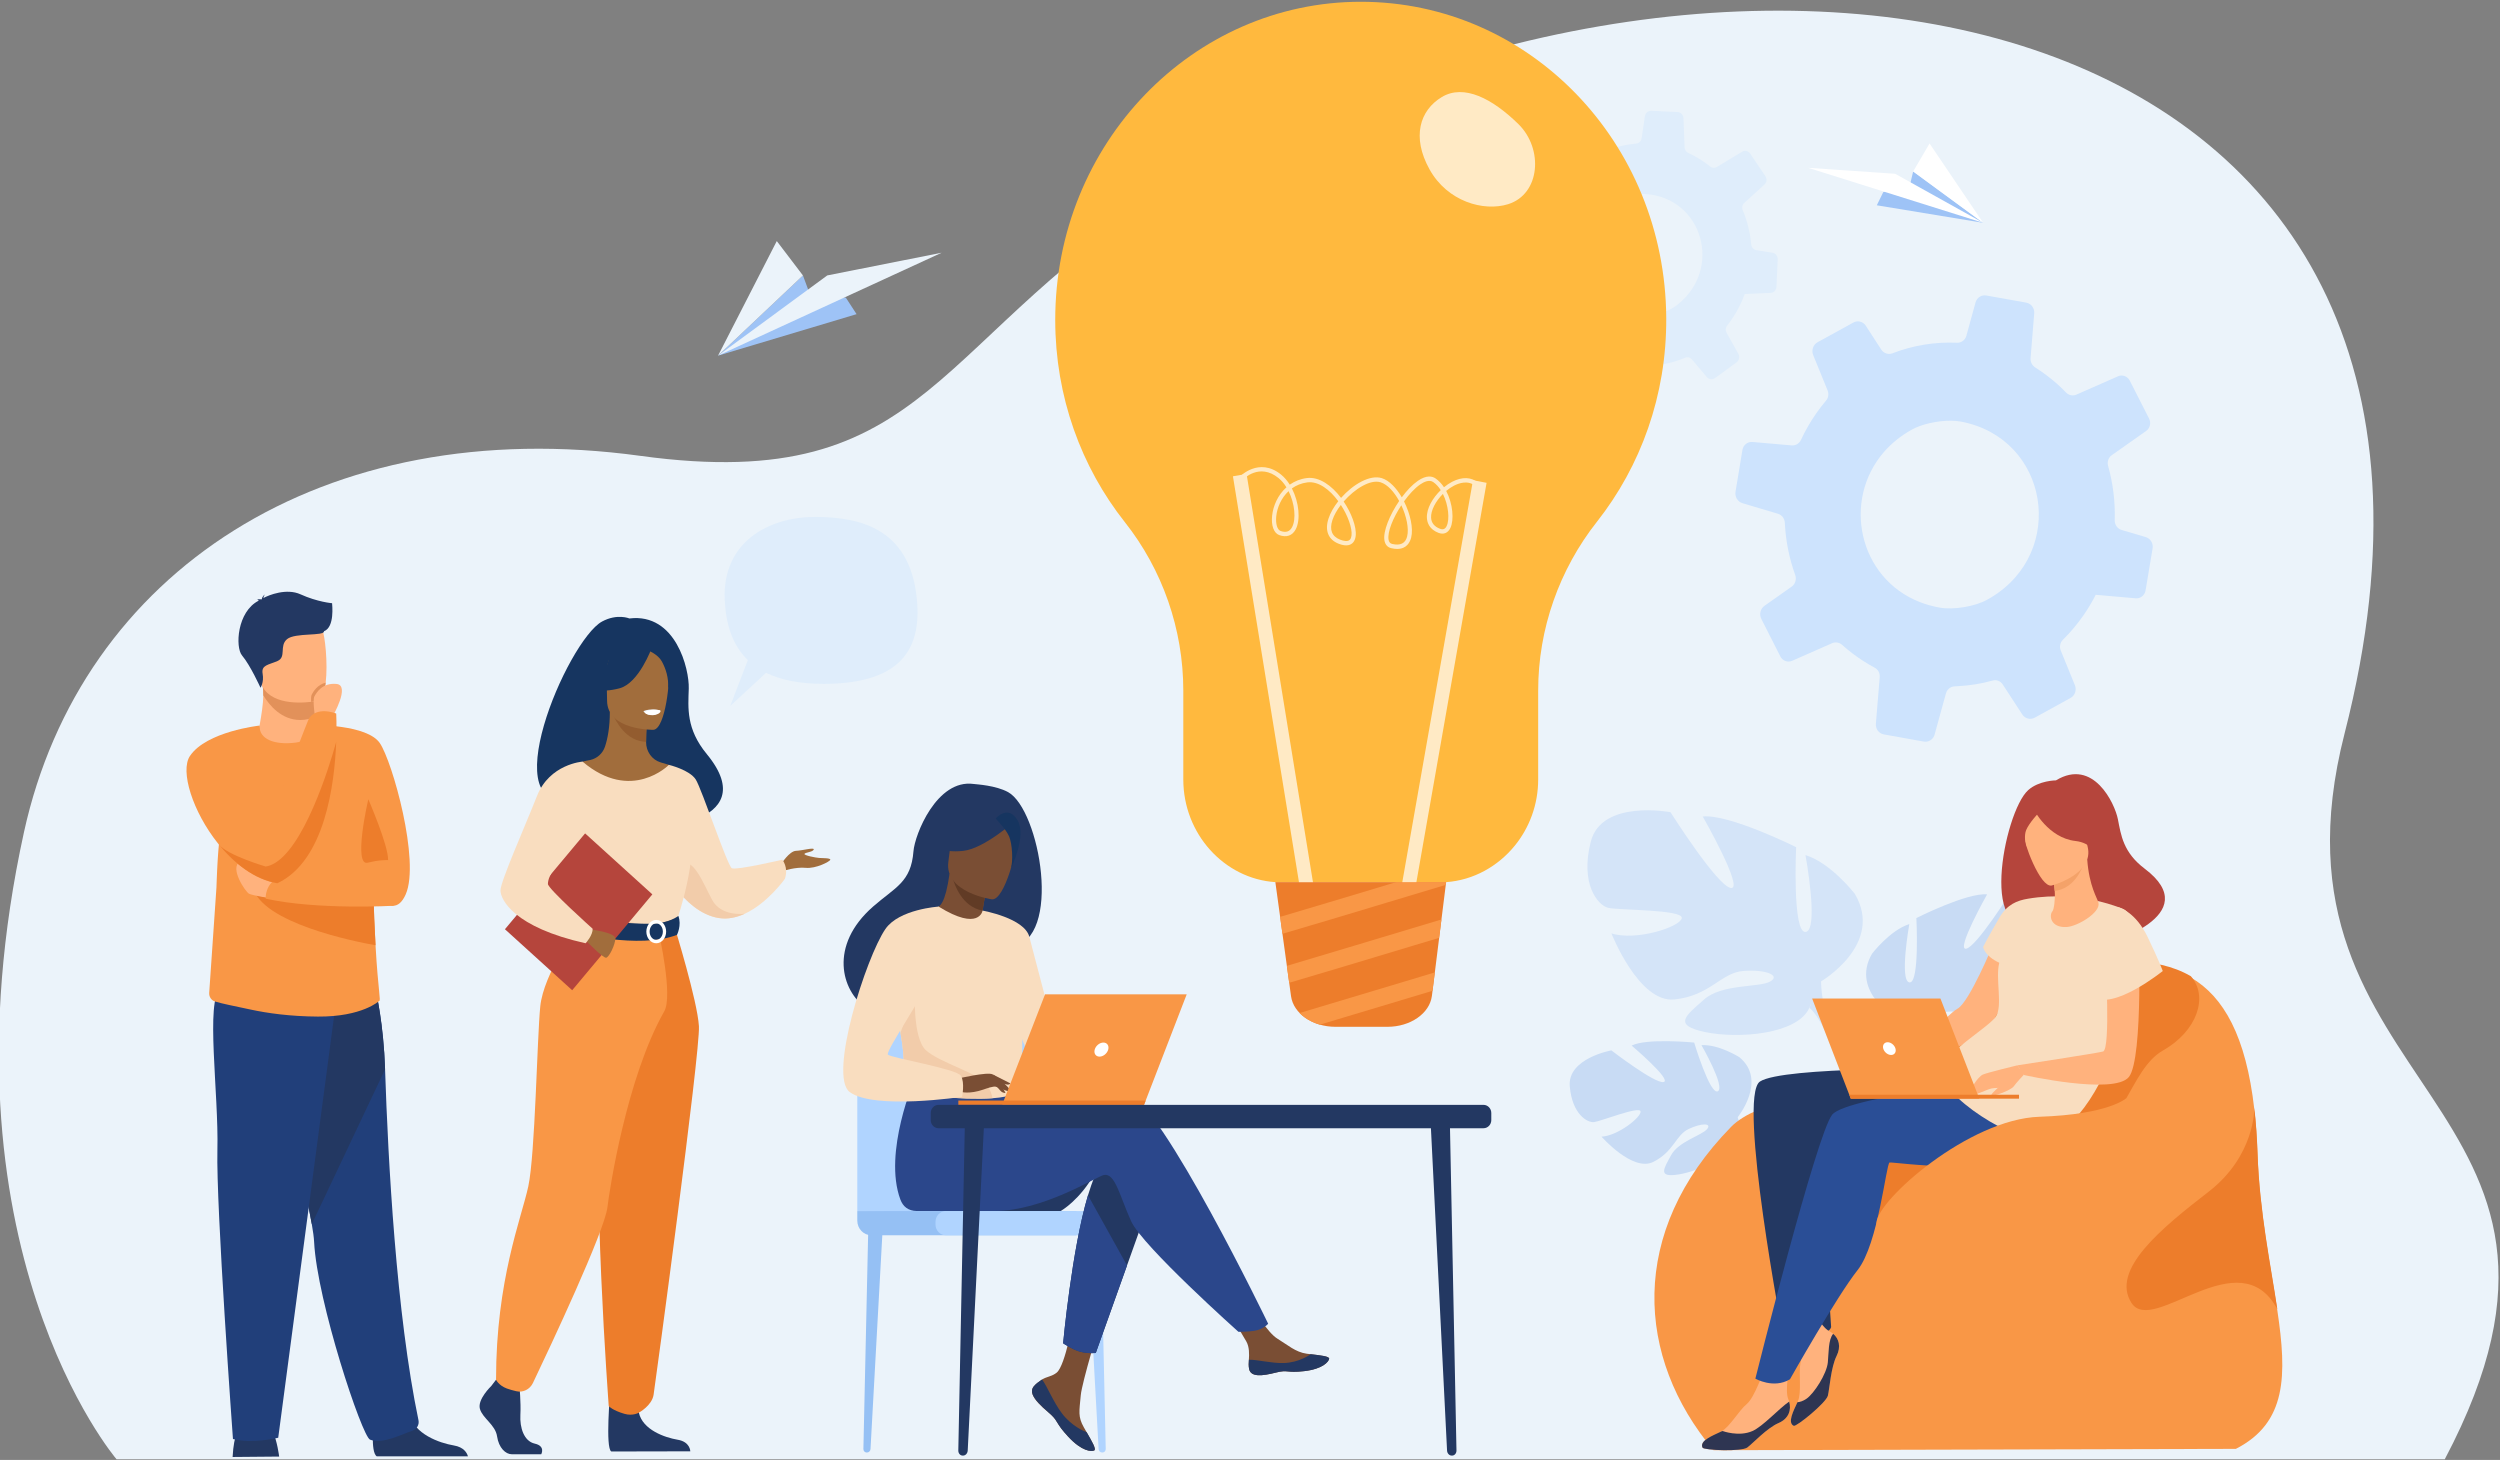 <svg width="649" height="379" viewBox="0 0 649 379" fill="none" xmlns="http://www.w3.org/2000/svg">
<rect x="0" y="0" width="649" height="379" fill="#808080" stroke="none"/>
<g clip-path="url(#clip0_4010_156465)">
<path d="M30.256 378.825C30.256 378.825 -17.271 323.295 6.221 216.04C20.997 148.575 83.721 107.02 166.269 118.344C242.692 128.828 241.407 86.753 308.269 46.6C451.291 -39.287 658.174 -2.812 608.661 190.381C584.695 283.874 684.025 285.371 634.661 378.825H30.256Z" fill="#EBF3FA"/>
<path d="M414.767 57.063C415.832 55.491 417.21 54.043 418.922 52.777C419.285 52.504 419.719 52.247 420.188 51.996C422.213 50.949 424.953 50.252 426.919 50.353C441.977 51.163 447.339 69.776 435.471 79.09C435.271 79.242 435.077 79.392 434.874 79.538C432.981 80.918 429.515 81.953 427.212 81.855C426.003 81.8 424.856 81.634 423.775 81.371C412.982 78.696 408.708 66.021 414.767 57.063ZM435.499 29.085L428.822 28.769L428.665 28.763C427.853 28.73 427.147 29.332 427.022 30.162L426.166 35.905C426.153 36 426.131 36.091 426.103 36.179C425.9 36.787 425.372 37.236 424.744 37.282C421.044 37.597 417.454 38.671 414.167 40.454C414.029 40.526 413.885 40.578 413.742 40.607C413.198 40.718 412.617 40.516 412.235 40.074L409.176 36.423C408.767 35.944 408.133 35.759 407.567 35.912C407.395 35.964 407.217 36.042 407.055 36.159L401.465 40.233C400.777 40.731 400.568 41.711 400.996 42.472L404.105 48.053C404.411 48.602 404.386 49.283 404.036 49.806C403.542 50.568 403.08 51.346 402.649 52.162C401.843 53.692 401.183 55.264 400.665 56.855V56.864C400.446 57.528 399.874 57.981 399.199 58.01L392.912 58.273L392.597 58.29C391.79 58.316 391.125 58.996 391.087 59.848L390.775 66.955C390.74 67.821 391.331 68.582 392.156 68.716L398.293 69.711C398.974 69.819 399.515 70.372 399.621 71.075C400.127 74.033 401.058 76.896 402.408 79.558C402.743 80.241 402.596 81.068 402.04 81.576L397.89 85.367C397.256 85.946 397.156 86.909 397.63 87.615L401.555 93.463C402.024 94.152 402.918 94.357 403.608 93.934L409.911 90.137C410.442 89.811 411.107 89.834 411.626 90.189C412.264 90.628 412.917 91.041 413.598 91.429C414.879 92.164 416.188 92.782 417.51 93.287C418.116 93.508 418.532 94.087 418.551 94.754L418.844 102.623C418.882 103.491 419.541 104.178 420.369 104.217L427.215 104.549C427.94 104.578 428.597 104.09 428.806 103.384C428.828 103.309 428.85 103.231 428.859 103.15L429.921 96.059C430.018 95.399 430.471 94.862 431.09 94.699C431.143 94.683 431.199 94.666 431.256 94.66C431.424 94.634 431.578 94.611 431.749 94.566C433.699 94.217 435.621 93.645 437.465 92.867C438.077 92.597 438.793 92.782 439.233 93.316L443.08 97.878C443.62 98.526 444.555 98.64 445.233 98.142L446.476 97.24L450.81 94.071C451.495 93.58 451.695 92.623 451.282 91.868L448.217 86.372C447.882 85.786 447.954 85.057 448.367 84.53C449.451 83.16 450.438 81.647 451.298 80.023C451.935 78.819 452.485 77.573 452.938 76.32L454.257 76.265L459.669 76.037C460.338 76.018 460.909 75.546 461.1 74.901C461.141 74.765 461.162 74.628 461.169 74.478L461.497 67.326C461.528 66.48 460.941 65.748 460.144 65.611L455.95 64.941C455.244 64.827 454.682 64.212 454.613 63.47C454.338 60.385 453.597 57.379 452.423 54.561C452.141 53.894 452.301 53.129 452.823 52.676L458.069 47.887C458.653 47.346 458.76 46.439 458.313 45.768L454.335 39.862C453.866 39.163 452.963 38.954 452.269 39.384L445.711 43.337C445.148 43.682 444.445 43.63 443.93 43.211C442.823 42.312 441.624 41.505 440.349 40.773C439.664 40.383 438.968 40.022 438.264 39.693C437.715 39.436 437.352 38.88 437.321 38.251L437.033 30.709C436.999 29.833 436.34 29.134 435.499 29.085Z" fill="#DFEDFB"/>
<path d="M489.12 117.285C491.037 115.09 493.416 113.148 496.275 111.553C496.878 111.206 497.593 110.897 498.353 110.607C501.651 109.404 505.977 108.886 508.974 109.436C531.888 113.681 536.679 143.264 516.781 155.165C516.449 155.356 516.122 155.547 515.783 155.731C512.63 157.466 507.135 158.36 503.62 157.75C501.778 157.428 500.054 156.941 498.446 156.324C482.404 150.073 478.19 129.8 489.12 117.285ZM526.028 78.564L515.861 76.747L515.619 76.705C514.379 76.492 513.188 77.273 512.846 78.523L510.478 87.149C510.437 87.291 510.389 87.427 510.329 87.555C509.905 88.445 509.015 89.03 508.043 88.973C502.321 88.721 496.621 89.649 491.257 91.724C491.033 91.806 490.806 91.854 490.579 91.872C489.723 91.933 488.87 91.51 488.372 90.755L484.351 84.547C483.815 83.734 482.877 83.325 481.979 83.447C481.708 83.493 481.421 83.577 481.157 83.721L471.838 88.846C470.695 89.474 470.193 90.932 470.707 92.185L474.444 101.354C474.813 102.259 474.649 103.297 474.016 104.03C473.123 105.098 472.267 106.196 471.455 107.359C469.936 109.543 468.64 111.816 467.557 114.154L467.55 114.164C467.095 115.142 466.135 115.72 465.096 115.628L455.417 114.776L454.929 114.739C453.689 114.617 452.543 115.527 452.331 116.828L450.54 127.652C450.331 128.97 451.098 130.255 452.334 130.624L461.552 133.373C462.58 133.676 463.302 134.631 463.339 135.726C463.566 140.36 464.471 144.936 466.042 149.283C466.433 150.393 466.053 151.631 465.107 152.298L458.053 157.276C456.98 158.037 456.642 159.495 457.241 160.67L462.178 170.414C462.766 171.564 464.099 172.053 465.238 171.546L475.591 166.985C476.47 166.594 477.482 166.762 478.208 167.406C479.102 168.205 480.032 168.971 481 169.702C482.828 171.083 484.719 172.29 486.655 173.326C487.538 173.789 488.074 174.757 487.973 175.784L486.979 187.897C486.879 189.234 487.757 190.417 489.016 190.646L499.447 192.52C500.553 192.708 501.647 192.09 502.101 191.05C502.146 190.943 502.195 190.825 502.221 190.702L505.154 180.052C505.426 179.061 506.219 178.327 507.198 178.201C507.284 178.187 507.369 178.173 507.459 178.177C507.719 178.17 507.965 178.166 508.229 178.131C511.286 177.987 514.331 177.491 517.298 176.67C518.285 176.378 519.349 176.803 519.923 177.709L524.978 185.467C525.689 186.569 527.1 186.927 528.228 186.302L530.298 185.166L537.528 181.179C538.664 180.562 539.144 179.135 538.649 177.897L534.967 168.864C534.568 167.902 534.807 166.797 535.536 166.074C537.454 164.19 539.244 162.071 540.856 159.754C542.055 158.035 543.124 156.236 544.051 154.407L546.083 154.589L554.411 155.318C555.443 155.42 556.407 154.814 556.813 153.863C556.906 153.666 556.961 153.456 556.999 153.232L558.819 142.338C559.024 141.047 558.257 139.809 557.066 139.442L550.759 137.575C549.698 137.259 548.95 136.209 548.983 135.056C549.129 130.279 548.548 125.521 547.267 120.971C546.962 119.893 547.345 118.754 548.228 118.162L557.144 111.873C558.138 111.162 558.469 109.795 557.907 108.678L552.9 98.836C552.312 97.668 550.968 97.172 549.825 97.69L539.051 102.438C538.128 102.856 537.059 102.632 536.341 101.886C534.814 100.291 533.124 98.814 531.307 97.44C530.328 96.701 529.33 96.011 528.314 95.369C527.521 94.863 527.063 93.938 527.134 92.97L528.083 81.356C528.191 80.009 527.309 78.808 526.028 78.564Z" fill="#CDE3FD"/>
<path d="M188.132 155.529C187.559 140.757 199.448 134.195 211.605 134.195C223.762 134.195 236.991 137.475 238.138 157.116C238.875 169.753 232.407 177.529 213.779 177.529C207.497 177.529 202.615 176.496 198.876 174.657L189.565 183.272L194.141 171.362C190.087 167.439 188.379 161.903 188.132 155.529Z" fill="#DFEDFB"/>
<path d="M72.471 378.125C72.471 378.125 71.966 374.031 70.797 371.595C69.629 369.162 62.19 370.711 62.19 370.711C62.19 370.711 60.703 372.037 60.384 378.234L72.471 378.125Z" fill="#233862"/>
<path d="M97.813 378.07C96.066 376.958 97.06 368.67 97.06 368.67C97.06 368.67 105.204 361.885 106.324 367.081C107.444 372.275 114.061 374.607 117.828 375.242C120.428 375.682 121.233 377.181 121.482 378.07H97.813Z" fill="#233862"/>
<path d="M80.945 317.791C81.276 319.693 81.487 321.255 81.542 322.372C82.299 337.75 93.973 372.914 96.061 373.733C99.292 375.004 104.38 372.306 107.041 371.422C108.145 371.054 108.889 369.895 108.643 368.72C102.862 341.045 100.738 301.191 99.965 277.598C99.574 265.712 97.615 257.502 97.615 257.502C97.615 257.502 69.143 249.592 68.974 259.6C68.825 268.453 78.406 303.183 80.945 317.791Z" fill="#213F7A"/>
<path d="M80.945 317.79L99.965 277.597C99.574 265.711 97.615 257.501 97.615 257.501C97.615 257.501 69.143 249.591 68.974 259.599C68.825 268.452 78.406 303.182 80.945 317.79Z" fill="#233862"/>
<path d="M87.278 259.635L72.227 373.237C72.227 373.237 65.617 374.895 60.476 373.567C60.476 373.567 56.069 313.148 56.437 298.542C56.804 283.936 53.274 259.458 57.242 256.757C61.211 254.058 87.278 259.635 87.278 259.635Z" fill="#213F7A"/>
<path d="M56.185 230.467L54.309 257.74C54.237 258.768 54.867 259.701 55.817 259.987C57.916 260.622 60.337 261.064 65.006 262.07C69.39 263.018 75.29 263.86 82.539 263.905C94.068 263.982 98.433 259.843 98.433 259.843C98.93 259.853 98.171 257.34 97.487 245.393C97.255 241.346 97.032 236.217 96.871 229.732C96.725 223.897 96.627 216.968 96.618 208.745C96.606 198.853 81.904 188.212 81.633 188.212L81.63 188.217C81.63 189.642 79.474 192.269 76.155 192.495C72.214 192.763 67.381 190.722 67.381 188.359C67.381 188.336 60.258 200.226 57.728 212.894C57.406 214.5 57.157 216.193 56.96 217.978C56.956 218.006 56.954 218.033 56.95 218.06C56.913 218.385 56.88 218.713 56.848 219.043C56.842 219.1 56.837 219.16 56.831 219.217C56.802 219.518 56.772 219.82 56.747 220.126C56.739 220.21 56.733 220.3 56.725 220.387C56.7 220.667 56.678 220.945 56.656 221.226C56.654 221.253 56.651 221.278 56.65 221.303C56.633 221.514 56.619 221.722 56.604 221.933C56.593 222.082 56.582 222.234 56.572 222.385C56.555 222.631 56.539 222.877 56.523 223.128C56.515 223.252 56.507 223.378 56.5 223.502C56.486 223.741 56.472 223.977 56.458 224.22C56.452 224.324 56.446 224.431 56.44 224.538C56.422 224.883 56.403 225.23 56.386 225.583C56.385 225.61 56.383 225.638 56.382 225.667C56.365 226.003 56.349 226.343 56.334 226.685C56.329 226.77 56.326 226.854 56.324 226.939C56.308 227.259 56.294 227.582 56.282 227.907C56.28 227.954 56.278 228.004 56.276 228.051C56.244 228.843 56.215 229.65 56.185 230.467C56.184 230.487 56.184 230.509 56.182 230.529L56.185 230.467Z" fill="#F99746"/>
<path d="M81.632 188.212C81.632 188.212 95.303 188.093 98.593 192.897C101.883 197.701 109.096 223.552 105.332 232.152C101.568 240.755 94.524 228.594 90.615 223.326C86.705 218.057 81.632 188.212 81.632 188.212Z" fill="#F99746"/>
<path d="M81.773 186.04L81.766 187.512C81.766 187.512 82.15 192.115 76.709 192.786C71.266 193.461 67.234 191.912 67.382 188.359C67.872 185.61 68.319 182.802 68.356 180.526C68.369 179.681 68.313 178.783 68.162 177.77L78.708 177.551L81.814 178.08L81.773 186.04Z" fill="#FFB27D"/>
<path d="M81.813 178.08L81.772 186.04C80.652 186.583 79.388 186.914 77.971 186.914C73.125 186.914 69.992 183.212 68.355 180.525C68.368 179.681 68.312 178.782 68.161 177.769L78.707 177.551L81.813 178.08Z" fill="#E2915A"/>
<path d="M67.354 176.002C68.577 182.859 77.074 182.636 80.746 182.204C81.779 182.084 82.429 181.948 82.429 181.948C83.594 181.623 84.244 179.711 84.546 177.208C85.146 172.255 84.388 164.981 83.585 163.121C82.376 160.323 80.097 157.296 71.541 159.479C62.983 161.666 65.784 167.218 67.354 176.002Z" fill="#FFB27D"/>
<path d="M95.612 207.478C95.612 207.478 100.9 219.636 100.746 223.281C100.746 223.281 98.128 223.189 95.612 223.969C91.479 225.252 95.612 207.478 95.612 207.478Z" fill="#ED7D2B"/>
<path d="M86.211 156.594C86.211 156.594 82.444 156.293 78.002 154.282C74.396 152.649 69.847 154.446 68.371 155.256C68.41 155.01 68.505 154.67 68.731 154.332C68.731 154.332 68.068 154.821 67.97 155.506C67.902 155.558 67.871 155.593 67.889 155.606C67.889 155.606 67.138 155.462 66.655 155.69C66.655 155.69 66.993 155.638 67.113 155.864C67.126 155.889 67.145 155.909 67.167 155.928C61.543 158.756 61.024 168.015 62.834 170.155C65.011 172.732 67.622 178.537 67.622 178.537C67.622 178.537 68.574 177.166 68.178 174.897C67.782 172.63 69.663 172.63 72.039 171.6C74.414 170.567 72.435 167.682 74.513 165.929C76.592 164.176 84.213 165.209 84.114 163.868C86.943 162.796 86.211 156.897 86.211 156.594Z" fill="#233862"/>
<path d="M65.631 230.256C67.863 239.589 92.001 244.413 97.488 245.394C97.257 241.347 97.033 236.217 96.872 229.732L65.631 230.256Z" fill="#ED7D2B"/>
<path d="M70.929 233.29C70.699 233.29 65.563 232.49 64.643 232.011C63.723 231.532 59.516 225.305 62.271 223.709C65.026 222.112 72.423 228.5 72.423 228.5L70.929 233.29Z" fill="#FFB27D"/>
<path d="M102.167 235.139C102.167 235.139 82.303 236.262 68.972 233.29C68.972 233.29 68.636 229.278 72.826 227.497C72.826 227.497 93.602 222.912 98.593 224.188C103.585 225.466 102.167 235.139 102.167 235.139Z" fill="#F99746"/>
<path d="M56.549 218.904C60.672 224.081 66.061 228.306 72.002 229.297H72.004C72.053 229.218 73.802 226.452 73.474 222.388C73.322 220.506 72.726 218.346 71.31 216.047C70.875 215.339 70.487 214.512 70.142 213.594C66.898 204.973 67.381 188.359 67.381 188.359C67.381 188.359 53.604 189.861 49.311 196.249C46.682 200.159 50.035 210.721 56.549 218.904Z" fill="#F99746"/>
<path d="M80.745 182.204C81.778 182.084 82.428 181.948 82.428 181.948C83.594 181.623 84.243 179.711 84.546 177.208C82.361 177.769 81.36 179.527 80.943 180.274C80.754 180.612 80.716 181.367 80.745 182.204Z" fill="#E2915A"/>
<path d="M86.296 186.082C86.296 186.082 91.054 177.906 87.354 177.551C83.654 177.196 82.167 179.803 81.633 180.761C81.098 181.72 81.772 186.04 81.772 186.04L86.296 186.082Z" fill="#FFB27D"/>
<path d="M68.162 222.112C68.307 223.15 68.605 224.103 68.973 224.952C70.135 227.639 72.002 229.297 72.002 229.297H72.004C84.361 223.487 86.862 203.541 87.28 192.582C87.449 188.177 87.28 185.223 87.28 185.223C81.706 183.301 80.139 186.641 80.139 186.641C80.139 186.641 73.557 202.94 70.142 213.594C68.836 217.67 67.995 220.92 68.162 222.112Z" fill="#F99746"/>
<path d="M56.549 218.904C60.672 224.081 66.061 228.306 72.001 229.297H72.003C84.36 223.487 86.861 203.541 87.279 192.582C87.279 192.582 81.432 214.669 73.473 222.388C72.035 223.785 70.526 224.711 68.972 224.952C68.972 224.952 58.936 221.998 56.831 219.217C56.681 219.016 56.589 218.919 56.549 218.904Z" fill="#ED7D2B"/>
<path d="M451.068 290.076C451.068 290.076 458.917 280.482 451.509 274.424C451.509 274.424 446.103 271.038 441.701 271.326C441.701 271.326 447.968 282.2 445.954 283.29C443.936 284.38 439.808 270.648 439.808 270.648C439.808 270.648 427.519 269.444 423.571 271.433C423.571 271.433 434.097 280.353 431.887 280.892C429.68 281.431 418.311 272.679 418.311 272.679C418.311 272.679 406.88 274.739 407.512 282.002C408.136 289.264 412.084 291.496 413.816 291.297C415.548 291.098 425.666 287.044 425.89 288.519C426.117 289.996 420.03 294.843 415.762 295.081C415.762 295.081 423.848 304.317 429.198 301.63C434.548 298.942 434.996 294.706 438.331 293.107C441.667 291.508 444.518 291.503 443.143 293.13C441.769 294.753 435.729 296.345 433.827 299.868C431.927 303.393 430.221 305.769 435.76 304.885C441.3 304.002 450.3 299.751 450.682 294.915C451.068 290.076 451.068 290.076 451.068 290.076Z" fill="#C8DBF4"/>
<path d="M413.128 282.181C413.128 282.181 444.184 280.845 451.067 290.076C451.067 290.076 452.597 294.803 457.273 299.095L458.008 301.159C458.008 301.159 452.612 295.265 450.682 294.914C450.682 294.914 453.664 283.444 413.128 282.181Z" fill="#C8DBF4"/>
<path d="M457.275 299.095C457.275 299.095 463.956 304.209 464.443 313.383L463.233 313.5C463.233 313.5 461.081 304.02 457.222 300.321C453.366 296.622 457.275 299.095 457.275 299.095Z" fill="#C8DBF4"/>
<path d="M492.715 264.782C492.715 264.782 480.167 257.513 485.985 247.579C485.985 247.579 490.648 241.474 495.655 239.895C495.655 239.895 493.025 254.692 495.698 255.033C498.37 255.372 497.49 238.324 497.49 238.324C497.49 238.324 510.67 231.675 515.853 232.181C515.853 232.181 507.701 246.646 510.374 246.291C513.047 245.933 522.197 231.295 522.197 231.295C522.197 231.295 535.723 228.646 537.916 236.99C540.112 245.335 536.614 249.521 534.608 250.047C532.607 250.576 519.741 250.439 520.08 252.177C520.419 253.915 529.115 256.676 533.956 255.095C533.956 255.095 528.646 268.856 521.627 268.179C514.609 267.504 512.426 262.987 508.08 262.652C503.734 262.314 500.563 263.543 502.738 264.755C504.913 265.967 512.264 265.125 515.781 268.221C519.297 271.317 522.14 273.224 515.629 274.634C509.119 276.044 497.422 275.207 495.067 269.996C492.715 264.782 492.715 264.782 492.715 264.782Z" fill="#C8DBF4"/>
<path d="M531.747 239.616C531.747 239.616 496.693 251.548 492.718 264.781C492.718 264.781 492.899 270.697 489.411 277.493L489.418 280.102C489.418 280.102 493.07 271.219 495.068 269.995C495.068 269.995 487.189 258.534 531.747 239.616Z" fill="#C8DBF4"/>
<path d="M489.411 277.493C489.411 277.493 484.022 286.064 487.136 296.472L488.525 296.077C488.525 296.077 487.146 284.609 489.958 278.832C492.774 273.054 489.411 277.493 489.411 277.493Z" fill="#C8DBF4"/>
<path d="M472.757 254.762C472.757 254.762 489.247 245.084 481.505 232.032C481.505 232.032 475.317 224.022 468.704 221.979C468.704 221.979 472.279 241.461 468.757 241.93C465.238 242.4 466.276 219.92 466.276 219.92C466.276 219.92 448.857 211.256 442.03 211.963C442.03 211.963 452.873 230.966 449.347 230.52C445.822 230.07 433.658 210.841 433.658 210.841C433.658 210.841 415.813 207.452 412.976 218.468C410.143 229.484 414.785 234.976 417.428 235.656C420.073 236.337 437.032 236.059 436.593 238.353C436.158 240.647 424.719 244.351 418.327 242.305C418.327 242.305 425.421 260.402 434.669 259.459C443.914 258.516 446.761 252.544 452.487 252.068C458.214 251.594 462.401 253.187 459.545 254.801C456.685 256.413 446.992 255.362 442.379 259.469C437.763 263.578 434.027 266.11 442.62 267.92C451.212 269.733 466.625 268.541 469.69 261.651C472.757 254.762 472.757 254.762 472.757 254.762Z" fill="#D4E4F8"/>
<path d="M421.138 221.884C421.138 221.884 467.426 237.347 472.756 254.762C472.756 254.762 472.558 262.56 477.205 271.49L477.215 274.932C477.215 274.932 472.341 263.25 469.693 261.651C469.693 261.651 480.003 246.484 421.138 221.884Z" fill="#D4E4F8"/>
<path d="M477.203 271.49C477.203 271.49 484.366 282.749 480.337 296.491L478.502 295.982C478.502 295.982 480.243 280.855 476.488 273.26C472.74 265.665 477.203 271.49 477.203 271.49Z" fill="#D4E4F8"/>
<path d="M580.433 376.126L444.822 376.476C424.651 352.426 422.597 319.914 449.395 292.534C452.764 289.092 459.226 286.652 466.196 284.931C479.038 281.761 493.6 281.036 493.714 280.974C493.758 280.956 501.412 274.498 506.017 268.694C520.331 250.664 532.5 252.218 532.5 252.218C547.086 249.269 559.522 248.407 568.744 253.755C568.744 253.757 568.744 253.757 568.744 253.762C577.284 258.723 583.066 269.022 585.218 287.945C585.628 291.523 585.907 295.411 586.053 299.627C586.576 314.983 589.477 328.643 591.201 340.21V340.215C593.696 356.969 593.712 369.338 580.433 376.126Z" fill="#F99746"/>
<path d="M561.507 272.707C552.657 277.724 551.674 294.257 537.82 298.52C523.97 302.788 500.463 302.386 487.124 317.444C474.253 331.971 460.079 294.992 466.193 284.594C479.036 281.426 493.599 280.701 493.713 280.636C493.755 280.619 501.412 274.162 506.016 268.357C520.331 250.327 532.5 251.881 532.5 251.881C547.081 248.934 559.521 248.07 568.74 253.42C568.74 253.423 568.74 253.423 568.744 253.425C573.42 258.743 570.356 267.694 561.507 272.707Z" fill="#ED7D2B"/>
<path d="M507.195 277.438C507.195 277.438 462.791 276.83 456.877 280.772C450.962 284.712 462.974 347.336 462.974 347.336C462.974 347.336 474.459 347.683 475.363 344.515C475.363 344.515 473.222 315.161 475.013 310.086C476.81 305.009 475.676 297.983 475.676 297.983C475.676 297.983 498.146 301.488 505.278 299.711C512.402 297.933 507.195 277.438 507.195 277.438Z" fill="#233862"/>
<path d="M517.468 245.069C517.461 245.106 511.219 260.239 508.173 261.851C505.127 263.462 494.099 276.655 491.733 276.424C489.371 276.196 494.499 278.428 494.499 278.428C494.499 278.428 513.774 269.175 514.896 268.599C516.014 268.02 521.916 257.908 522.73 252.773C523.539 247.642 517.468 245.069 517.468 245.069Z" fill="#FFB27D"/>
<path d="M476.778 352.006C475.297 354.98 474.965 360.448 474.523 362.302C474.084 364.154 466.323 370.46 465.655 370.145C463.959 369.346 465.581 366.267 466.617 364.015C466.659 363.926 466.701 363.834 466.739 363.747C467.762 361.478 466.881 356.413 467.41 353.799C467.939 351.184 465.397 344.143 465.397 344.143L469.684 338.502C469.684 338.502 472.694 344.473 474.849 345.558C475.229 345.752 475.587 345.985 475.9 346.256C477.362 347.51 477.994 349.561 476.778 352.006Z" fill="#FFB27D"/>
<path d="M461.707 369.423C458.737 370.697 455.093 374.652 453.608 375.774C452.123 376.894 442.29 376.497 441.975 375.809C441.138 373.989 444.577 372.696 446.764 371.648C446.796 371.633 446.827 371.616 446.862 371.601L446.868 371.596C449.03 370.463 451.45 366.116 453.444 364.498C455.468 362.857 457.884 355.768 457.884 355.768L464.652 354.338C464.652 354.338 463.259 360.925 464.231 363.202C464.322 363.417 464.401 363.633 464.464 363.852C465.083 365.967 464.401 368.264 461.707 369.423Z" fill="#FFB27D"/>
<path d="M530.223 238.354C529.321 237.267 543.597 232.783 546.644 244.988C546.644 244.988 572.924 237.711 556.77 225.518C551.175 221.297 550.612 216.794 549.805 212.672C548.993 208.548 543.414 196.705 533.73 202.582C533.73 202.582 529.305 202.602 526.506 205.13C520.135 210.875 513.174 247.392 530.223 238.354Z" fill="#B5453C"/>
<path d="M525.746 279.586C525.746 279.586 479.698 284.459 475.65 289.353C471.607 294.246 455.692 357.892 455.692 357.892C455.692 357.892 460.392 360.621 464.667 358.071C464.667 358.071 476.848 336.481 482.241 329.703C487.63 322.925 489.65 301.998 490.537 301.784C491.428 301.571 520.281 305.98 530.219 298.038C540.156 290.095 525.746 279.586 525.746 279.586Z" fill="#2A4E96"/>
<path d="M551.388 236.076C551.388 236.076 540.407 230.966 526.478 233.303C523.631 233.779 521.07 234.753 519.033 238.243C516.155 243.174 514.811 245.823 514.811 245.823C514.811 245.823 515.087 248.11 519.014 249.93C517.943 254.019 519.992 261.16 518.107 263.93C516.218 266.703 504.514 273.573 503.935 277.394C502.872 284.416 523.929 297.147 530.211 295.789C548.283 291.879 560.562 241.453 551.388 236.076Z" fill="#F9DDBF"/>
<path d="M545.179 221.608C545.179 221.608 547.342 217.171 547.631 213.531C547.835 210.932 545.727 201.579 536.708 203.841C536.708 203.841 534.077 204.375 531.738 206.373C529.882 207.965 527.288 211.259 531.238 219.212L532.323 221.923L545.179 221.608Z" fill="#B5453C"/>
<path d="M532.812 236.571C531.898 237.572 532.255 240.901 536.527 240.652C539.329 240.489 545.333 236.884 544.769 234.389C544.503 233.204 542.349 230.148 541.843 223.117L541.334 223.266L532.783 225.768C532.783 225.768 533.194 228.599 533.401 231.28C533.58 233.532 533.187 236.156 532.812 236.571Z" fill="#FFB27D"/>
<path d="M532.781 225.769C532.781 225.769 533.193 228.599 533.399 231.281C538.253 230.742 540.476 225.913 541.333 223.267L532.781 225.769Z" fill="#F4A269"/>
<path d="M532.6 229.886C532.6 229.886 543.789 226.956 541.931 219.724C540.069 212.494 540.261 207.248 533.035 208.812C525.813 210.379 525.141 213.522 525.199 216.094C525.254 218.664 529.638 230.462 532.6 229.886Z" fill="#FFB27D"/>
<path d="M527.919 210.057C527.919 210.057 531.677 217.513 538.765 218.318C542.915 218.787 544.051 221.635 544.051 221.635C544.051 221.635 542.806 213.496 540.722 208.518C540.722 208.518 529.175 205.375 527.919 210.057Z" fill="#B5453C"/>
<path d="M529.199 211.044C529.199 211.044 526.75 213.648 525.992 215.486C524.874 218.204 527.058 223.935 527.957 225.168C527.957 225.168 522.75 215.967 524.491 211.982C526.335 207.757 529.199 211.044 529.199 211.044Z" fill="#B5453C"/>
<path d="M495.062 278.158C495.062 278.158 492.834 280.616 492.564 280.75C491.088 281.468 489.227 281.048 488.327 281.284C487.428 281.52 487.581 280.936 488.244 280.462C488.907 279.991 490.542 280.174 489.873 280.003C489.207 279.829 485.603 279.132 484.248 279.509C482.103 280.107 480.408 279.404 480.271 279.176C480.138 278.945 485.174 276.383 486.616 276.47C488.054 276.554 492.191 276.348 492.191 276.348L495.062 278.158Z" fill="#FFB27D"/>
<path d="M555.174 240.609C555.174 240.609 556.512 274.795 552.657 279.586C548.819 284.346 525.336 279.057 525.336 279.057L523.705 276.56C523.705 276.56 544.556 273.382 545.957 272.97C547.97 272.376 546.569 248.837 546.569 248.837L555.174 240.609Z" fill="#FFB27D"/>
<path d="M549.996 235.539C550.329 235.547 554.482 236.967 557.461 243.109C560.387 249.145 561.453 252.075 561.453 252.075C561.453 252.075 548.468 262.552 543.302 258.694C538.137 254.833 545.235 235.41 549.996 235.539Z" fill="#F9DDBF"/>
<path d="M525.334 279.058C525.334 279.058 523.463 281.029 522.753 282.035C522.043 283.043 517.074 284.868 516.962 284.329C516.853 283.79 519.184 282.147 519.398 281.536C519.606 280.925 522.152 277.849 523.706 277.499C525.256 277.149 525.334 279.058 525.334 279.058Z" fill="#FFB27D"/>
<path d="M523.71 276.559C523.71 276.559 516.047 278.404 514.75 278.957C513.45 279.508 510.691 283.572 511.787 284.183C512.476 284.568 515.499 282.905 517.035 282.56C518.567 282.212 522.915 282.999 524.905 278.905C525.13 278.446 523.71 276.559 523.71 276.559Z" fill="#FFB27D"/>
<path d="M461.707 369.423C458.737 370.697 455.093 374.652 453.608 375.774C452.123 376.894 442.29 376.497 441.975 375.809C441.138 373.989 444.577 372.696 446.764 371.648C446.796 371.633 446.827 371.616 446.862 371.601L446.868 371.596L447.177 371.491C447.177 371.491 451.418 373.068 454.945 371.491C457.695 370.263 461.773 365.704 464.464 363.852C465.083 365.967 464.401 368.264 461.707 369.423Z" fill="#2E3552"/>
<path d="M476.778 352.006C475.297 354.98 474.965 360.448 474.523 362.302C474.084 364.154 466.323 370.46 465.655 370.145C463.959 369.346 465.581 366.267 466.617 364.015C467.226 363.975 468.039 363.757 468.988 363.097C470.926 361.751 474.217 356.674 474.507 353.674C474.749 351.232 474.6 347.733 475.9 346.256C477.362 347.51 477.994 349.561 476.778 352.006Z" fill="#2E3552"/>
<path d="M513.831 285.215H480.463L470.43 259.223H503.742L513.831 285.215Z" fill="#F99746"/>
<path d="M480.073 284.201H524.133V285.215H480.463L480.073 284.201Z" fill="#ED7D2B"/>
<path d="M488.89 272.219C488.641 271.303 489.145 270.563 490.026 270.563C490.904 270.563 491.815 271.303 492.067 272.219C492.319 273.13 491.812 273.872 490.937 273.872C490.059 273.872 489.145 273.13 488.89 272.219Z" fill="white"/>
<path d="M552.024 285.055C552.024 285.055 547.66 289.308 529.407 289.912C511.155 290.515 487.35 311.512 487.125 317.443C486.901 323.372 523.873 332.4 524.443 331.55C525.017 330.701 547.899 310.248 547.899 310.248L552.024 285.055Z" fill="#F99746"/>
<path d="M591.198 339.875C581.37 321.448 558.927 346.862 553.348 338.264C547.77 329.664 561.236 318.752 573.381 309.347C585.275 300.136 585.228 288.097 585.22 287.608C585.628 291.186 585.91 295.074 586.055 299.292C586.576 314.648 589.477 328.308 591.198 339.875Z" fill="#ED7D2B"/>
<path d="M432.557 82.555C432.675 102.634 425.904 121.064 414.571 135.439C404.811 147.817 399.31 163.246 399.31 179.267V202.356C399.31 208.889 397.02 214.895 393.235 219.54C388.884 224.888 382.514 228.503 375.413 229.004C374.838 229.044 374.305 229.002 373.721 229.002H332.772C332.223 229.002 331.625 229.039 331.083 229.004C317.768 228.115 307.186 216.439 307.186 202.356V179.307C307.186 163.318 301.768 147.881 292.002 135.539C280.718 121.273 273.938 102.987 273.938 83.055C273.938 37.24 309.653 0.459 353.249 0.459C396.993 0.459 432.304 37.004 432.557 82.555Z" fill="#FFB93E"/>
<path d="M375.412 229.004C375.207 230.655 371.754 258.261 371.723 258.524C371.151 263.08 366.151 266.561 360.171 266.561H346.696C340.771 266.561 335.778 263.135 335.152 258.609C334.498 253.847 331.987 235.596 331.081 229.004H375.412Z" fill="#ED7D2B"/>
<path d="M370.06 229.004H369.969H362.445C350.156 232.703 337.966 236.361 332.319 238.019L332.613 240.177L332.621 240.226L332.922 242.411C337.496 241.09 348.477 237.815 375.321 229.712L375.409 229.004H370.06Z" fill="#F99746"/>
<path d="M334.362 252.879V252.884L334.367 252.931V252.936L334.67 255.128C339.959 253.581 350.871 250.321 373.6 243.461L373.9 241.08V241.06L374.195 238.694C359.834 243.024 342.449 248.253 334.066 250.733L334.362 252.879Z" fill="#F99746"/>
<path d="M339.42 264.6L339.492 264.645C340.436 265.216 341.49 265.678 342.63 266.003H342.635C348.867 264.143 358.121 261.36 371.882 257.209L372.176 254.826L372.179 254.806L372.478 252.44C360.186 256.144 346.088 260.385 337.378 262.979C337.968 263.585 338.654 264.131 339.42 264.6Z" fill="#F99746"/>
<path d="M337.209 229.003L320.07 123.646L323.609 123.023L340.845 229.003H337.209Z" fill="#FFEAC5"/>
<path d="M367.697 229.004H364.036L382.388 124.665L385.916 125.339L367.697 229.004Z" fill="#FFEAC5"/>
<path d="M374.578 128.223C372.693 130.112 371.411 132.53 371.509 134.394C371.584 135.744 372.359 136.712 373.818 137.266C374.618 137.575 375.166 137.349 375.547 136.566C376.384 134.832 376.026 131.115 374.578 128.223ZM334.515 127.503C332.619 129.262 331.555 131.747 331.317 134.019C331.115 135.949 331.571 137.515 332.421 137.832C333.803 138.342 334.814 138.016 335.42 136.861C336.524 134.763 336.125 130.727 334.515 127.503ZM348.089 131.085C347.094 132.375 346.315 133.735 345.897 135.011C345.071 137.539 345.749 139.249 347.901 140.095C348.769 140.437 349.921 140.707 350.472 140.054C351.324 139.045 350.824 136.188 349.257 133.103C348.907 132.419 348.518 131.741 348.089 131.085ZM363.786 131.168C361.637 134.429 360.125 138.121 360.472 140.101C360.58 140.729 360.879 141.08 361.401 141.204C363.527 141.705 364.835 141.06 365.288 139.282C365.809 137.228 365.124 134.019 363.786 131.168ZM362.709 142.505C362.251 142.505 361.737 142.444 361.163 142.306C360.202 142.08 359.593 141.388 359.402 140.305C358.994 137.969 360.755 133.688 363.223 130.059C361.933 127.713 360.212 125.777 358.412 125.207C355.748 124.366 351.661 126.927 348.814 130.197C349.333 130.966 349.805 131.766 350.215 132.574C351.674 135.441 352.72 139.108 351.287 140.801C350.755 141.43 349.67 142 347.517 141.154C344.83 140.098 343.866 137.727 344.87 134.65C345.359 133.139 346.268 131.573 347.417 130.114C345.214 127.123 342.267 124.848 339.365 125.229C337.814 125.433 336.485 125.998 335.378 126.795C337.234 130.39 337.663 134.956 336.374 137.404C335.497 139.075 333.964 139.602 332.058 138.896C330.689 138.389 329.974 136.428 330.239 133.897C330.507 131.308 331.748 128.471 333.959 126.505C333.382 125.568 332.691 124.738 331.897 124.096C326.898 120.054 322.762 124.391 322.588 124.578L321.807 123.79C321.857 123.737 326.805 118.546 332.564 123.202C333.435 123.908 334.192 124.807 334.822 125.816C336.051 124.948 337.52 124.333 339.228 124.107C342.481 123.679 345.73 126.07 348.139 129.251C351.237 125.747 355.645 123.158 358.724 124.126C360.668 124.738 362.502 126.693 363.903 129.1C365.211 127.335 366.664 125.8 368.078 124.824C370.345 123.26 371.822 123.621 372.658 124.195C373.519 124.785 374.252 125.576 374.859 126.486C375.542 125.924 376.257 125.441 376.963 125.074C379.59 123.712 381.999 123.812 383.752 125.356L383.05 126.219C381.16 124.553 378.729 125.422 377.448 126.086C376.744 126.45 376.063 126.916 375.428 127.446C377.175 130.727 377.517 135.003 376.516 137.073C375.883 138.378 374.758 138.832 373.442 138.331C371.073 137.424 370.493 135.722 370.424 134.454C370.297 132.031 371.909 129.271 374.019 127.236C373.474 126.39 372.82 125.659 372.063 125.141C371.038 124.438 369.653 125.094 368.677 125.766C367.265 126.74 365.788 128.342 364.48 130.159C366.108 133.387 366.953 137.145 366.336 139.571C366.034 140.749 365.176 142.502 362.709 142.505Z" fill="#FFEAC5"/>
<path d="M394.185 32.222C400.706 38.618 399.889 50.389 391.502 53.008C385.179 54.982 375.749 52.346 371.091 43.942C366.43 35.537 368.582 28.629 374.294 25.193C380.012 21.755 387.402 25.568 394.185 32.222Z" fill="#FFEAC5"/>
<path d="M149.557 207.42C148.795 205.89 166.179 200.378 166.455 215.481C166.455 215.481 199.019 214.647 183.471 195.746C178.088 189.201 178.641 183.791 178.803 178.756C178.966 173.718 175.45 159.08 163.396 160.552C163.396 160.552 160.24 159.216 156.3 161.344C147.341 166.183 127.272 212.988 149.557 207.42Z" fill="#163560"/>
<path d="M202.795 224.302C202.795 224.302 204.917 220.943 206.624 220.876C208.333 220.812 211.497 219.888 211.242 220.548C210.989 221.206 209.029 221.273 208.839 221.668C208.648 222.063 211.75 222.656 212.634 222.721C213.521 222.788 215.61 222.721 215.545 223.183C215.483 223.644 211.783 225.556 209.172 225.291C206.562 225.027 203.334 226.083 203.334 226.083L202.795 224.302Z" fill="#A16D3C"/>
<path d="M172.141 225.39C172.141 225.39 173.293 227.766 175.383 230.497C177.902 233.782 181.785 237.578 186.662 238.328C188.991 238.685 191.268 238.161 193.362 237.193C193.369 237.193 193.371 237.193 193.371 237.193C199.293 234.455 203.747 228.158 203.747 228.158C204.789 225.194 203.082 223.183 203.082 223.183C203.082 223.183 191.123 225.983 189.984 225.39C188.845 224.797 182.201 204.865 180.62 202.362C179.037 199.857 173.646 198.556 173.646 198.556L172.141 225.39Z" fill="#F9DDBF"/>
<path d="M175.383 230.497C177.902 233.782 181.786 237.578 186.662 238.328C188.992 238.685 191.269 238.161 193.362 237.193C193.131 237.225 187.217 237.988 184.859 233.593C182.454 229.112 179.853 221.996 176.281 224.369C174.74 225.392 174.808 227.937 175.383 230.497Z" fill="#F2CCAA"/>
<path d="M127.525 359.819C127.525 359.819 123.876 363.287 124.588 365.753C125.3 368.216 128.593 369.859 129.038 372.871C129.483 375.883 131.263 377.526 132.865 377.526C134.468 377.526 140.503 377.526 140.503 377.526C140.503 377.526 141.682 375.406 138.834 374.768C135.986 374.127 134.912 370.589 135.091 367.305C135.268 364.017 134.824 359.638 134.824 359.638L128.771 358.178L127.525 359.819Z" fill="#233862"/>
<path d="M158.41 361.291C158.41 361.291 157.097 375.984 158.699 376.806L179.201 376.762C179.201 376.762 179.201 374.296 175.908 373.75C172.615 373.201 166.83 371.195 165.851 366.724C164.872 362.25 158.41 361.291 158.41 361.291Z" fill="#233862"/>
<path d="M143.8 255.893C148.019 246.039 150.6 243.211 150.107 240.155C149.741 237.878 151.224 197.714 151.224 197.714C151.725 197.553 152.728 197.409 153.277 197.282C155.008 196.882 156.44 195.616 157.036 193.878C157.754 191.783 158.325 188.689 158.312 184.816L158.852 184.925L167.939 186.8C167.939 186.8 167.733 189.779 167.727 192.585C167.727 192.607 167.727 192.629 167.727 192.654C167.715 195.09 169.25 197.24 171.498 197.915C172.646 198.26 173.645 198.556 173.645 198.556C173.645 198.556 176.982 208.477 177.619 218.669C178.256 228.86 171.551 233.287 177.67 253.654C183.916 274.454 141.469 261.338 143.8 255.893Z" fill="#A16D3C"/>
<path d="M167.94 186.8C167.94 186.8 167.733 189.779 167.727 192.584C162.642 192.433 159.954 187.604 158.853 184.925L167.94 186.8Z" fill="#935C2F"/>
<path d="M169.637 189.457C169.637 189.457 157.606 189.663 157.598 181.859C157.59 174.053 156.031 168.825 163.713 168.363C171.394 167.901 172.889 170.878 173.501 173.482C174.112 176.087 172.767 189.201 169.637 189.457Z" fill="#A16D3C"/>
<path d="M169.193 168.172C169.193 168.172 165.898 177.328 160.843 178.681C155.788 180.034 153.595 178.624 153.595 178.624C153.595 178.624 157.472 175.417 158.277 169.818C158.277 169.818 166.708 163.815 169.193 168.172Z" fill="#163560"/>
<path d="M168.375 168.913C168.375 168.913 170.818 169.867 171.823 171.721C172.806 173.534 173.644 175.937 173.449 178.884C173.449 178.884 175.931 172.662 173.142 169.142C170.185 165.408 168.375 168.913 168.375 168.913Z" fill="#163560"/>
<path d="M167.021 184.614C167.021 184.614 167.851 185.751 169.512 185.669C170.85 185.602 171.366 184.396 171.366 184.396C171.366 184.396 168.908 183.78 167.021 184.614Z" fill="#EBF3FA"/>
<path d="M142.639 215.48C142.639 215.48 142.333 219.967 142.639 225.349C142.842 228.917 146.308 233.696 146.799 234.878C148.033 237.843 149.425 238.327 149.425 238.327L160.189 241.073L163.974 242.038L175.91 238.327C175.91 238.327 181.347 222.524 179.164 213.628C176.981 204.732 173.646 198.555 173.646 198.555C173.646 198.555 163.906 208.486 151.224 197.713L142.639 215.48Z" fill="#F9DDBF"/>
<path d="M145.79 226.804C145.993 230.372 146.308 233.696 146.8 234.878C148.034 237.843 149.425 238.327 149.425 238.327L160.19 241.073L164.865 239.643C164.865 239.643 149.258 237.18 150.987 223.194L145.79 226.804Z" fill="#F2CCAA"/>
<path d="M175.151 240.725C175.151 240.725 181.062 259.885 181.441 266.407C181.821 272.932 170.142 359.077 169.672 362.084C169.229 364.916 165.851 366.724 165.851 366.724C165.851 366.724 164.297 367.677 162.08 367.024C159.003 366.121 158.03 365.038 158.03 365.038C158.03 365.038 153.429 303.599 156.276 281.652C159.123 259.704 159.157 240.725 159.157 240.725H175.151Z" fill="#ED7D2B"/>
<path d="M150.108 240.155C150.108 240.155 141.092 252.752 140.252 261.268C139.411 269.784 138.933 299.699 137.142 308.002C135.351 316.304 128.771 332.283 128.771 358.179C128.771 358.179 129.455 359.663 131.567 360.453C132.242 360.706 133.147 360.952 134.026 361.16C135.767 361.578 137.554 360.691 138.349 359.023C142.797 349.697 156.967 319.616 157.693 313.372C158.207 308.953 162.681 279.705 172.441 262.544C174.783 258.423 171.002 242.039 171.002 242.039L150.108 240.155Z" fill="#F99746"/>
<path d="M167.287 184.823C167.287 184.823 167.495 185.742 169.692 185.6C169.692 185.6 171.537 185.483 171.48 184.471C171.48 184.471 169.692 183.753 167.287 184.823Z" fill="white"/>
<path d="M176.096 237.766C176.096 237.766 173.723 239.723 169.009 239.819C163.378 239.939 149.425 238.325 149.425 238.325C149.425 238.325 148.806 240.13 148.831 242.034C148.831 242.034 165.871 246.511 175.745 242.687C175.745 242.687 177.018 240.192 176.096 237.766Z" fill="#163560"/>
<path d="M168.642 241.845C168.642 243.027 169.412 243.988 170.359 243.988C171.307 243.988 172.077 243.027 172.077 241.845C172.077 240.663 171.307 239.702 170.359 239.702C169.412 239.702 168.642 240.663 168.642 241.845ZM167.79 241.845C167.79 240.174 168.943 238.816 170.359 238.816C171.776 238.816 172.929 240.174 172.929 241.845C172.929 243.516 171.776 244.874 170.359 244.874C168.943 244.874 167.79 243.516 167.79 241.845Z" fill="white"/>
<path d="M131.081 241.231L148.54 257.064L169.349 232.177L151.89 216.347L131.081 241.231Z" fill="#B5453C"/>
<path d="M153.363 241.291C153.363 241.291 159.76 242.069 159.74 243.65C159.719 245.232 158.145 248.482 157.355 248.626C156.565 248.77 152.149 244.231 152.149 244.231L153.363 241.291Z" fill="#A16D3C"/>
<path d="M151.224 197.714C151.224 197.714 142.684 198.337 139.41 206.624C136.136 214.912 129.925 228.828 129.925 231.167C129.925 233.508 133.395 240.725 152.028 244.874C152.028 244.874 153.956 242.761 153.839 241.093C153.839 241.093 142.207 230.687 142.238 229.471C142.297 227.172 144.145 224.135 154.358 213.497C157.134 210.604 151.224 197.714 151.224 197.714Z" fill="#F9DDBF"/>
<path d="M225.066 377.073H224.985C224.508 377.073 224.124 376.663 224.136 376.167L225.423 317.993L229.221 317.531L225.984 376.172C225.955 376.678 225.552 377.073 225.066 377.073Z" fill="#95C0F4"/>
<path d="M286.116 377.073H286.197C286.674 377.073 287.058 376.663 287.048 376.167L285.758 317.993L281.963 317.531L285.201 376.172C285.227 376.678 285.63 377.073 286.116 377.073Z" fill="#B0D4FF"/>
<path d="M222.551 314.385V274.519C222.551 267.505 228.01 261.82 234.748 261.82H262.327C269.063 261.82 274.522 267.505 274.522 274.519V315.907L222.551 314.385Z" fill="#B0D4FF"/>
<path d="M279.465 320.678H226.213C224.191 320.678 222.551 318.97 222.551 316.865V314.385H279.465V320.678Z" fill="#95C0F4"/>
<path d="M285.844 320.678H245.558C244.063 320.678 242.852 319.415 242.852 317.858V317.202C242.852 315.646 244.063 314.385 245.558 314.385H285.844C287.342 314.385 288.553 315.646 288.553 317.202V317.858C288.553 319.415 287.342 320.678 285.844 320.678Z" fill="#B0D4FF"/>
<path d="M284.28 304.451C280.329 311.611 275.361 314.377 275.361 314.377H254.686C254.686 314.377 287.296 298.989 284.28 304.451Z" fill="#233862"/>
<path d="M268.402 359.859C267.863 360.502 267.796 361.22 268.061 361.987C268.061 361.989 268.063 361.994 268.068 361.997C268.559 363.417 270.19 365.001 272.08 366.582C272.323 366.786 272.538 366.972 272.726 367.143C272.774 367.188 272.824 367.233 272.869 367.278C272.908 367.312 272.946 367.35 272.982 367.382C274.746 369.075 274.083 369.465 277.251 372.901C280.866 376.819 283.355 376.888 284.063 376.531C284.664 376.228 283.445 374.15 282.098 371.816C282.032 371.704 281.967 371.59 281.901 371.476C281.722 371.166 281.543 370.85 281.364 370.537C279.783 367.727 280.191 366.409 280.565 362.228C280.868 358.829 285.641 343.242 285.641 343.242L278.713 342C278.713 342 276.627 354.412 274.329 356.324C273.101 357.341 271.725 357.354 270.543 358.109C270.459 358.163 270.378 358.215 270.297 358.273C269.627 358.734 268.943 359.213 268.402 359.859Z" fill="#7A4E34"/>
<path d="M268.402 359.859C267.863 360.502 267.796 361.22 268.061 361.987C268.061 361.989 268.063 361.994 268.068 361.997C268.671 363.414 270.259 364.991 272.087 366.567C272.326 366.776 272.538 366.965 272.726 367.143C272.774 367.188 272.824 367.233 272.869 367.278C272.908 367.312 272.946 367.35 272.982 367.382C274.746 369.075 274.083 369.465 277.251 372.901C280.866 376.819 283.355 376.888 284.063 376.531C284.664 376.228 283.445 374.15 282.098 371.816C281.393 371.548 278.124 370.165 275.654 366.87C273.477 363.978 272.025 360.264 270.543 358.109C270.459 358.163 270.378 358.215 270.297 358.273C269.627 358.734 268.943 359.213 268.402 359.859Z" fill="#233862"/>
<path d="M324.26 355.352C324.687 357.579 327.735 357.207 331.139 356.34C334.545 355.474 333.735 356.504 338.584 355.946C343.427 355.387 344.896 353.505 345.045 352.755C345.178 352.087 342.781 351.854 340.214 351.546C339.89 351.509 339.565 351.467 339.242 351.424C336.342 351.045 334.218 349.098 331.582 347.497C329.09 345.98 325.365 339.805 325.365 339.805L318.718 340.351C318.718 340.351 322.206 345.868 323.556 348.266C324.35 349.679 324.306 351.544 324.207 352.984C324.157 353.768 324.106 354.568 324.26 355.352Z" fill="#7A4E34"/>
<path d="M331.14 356.34C334.547 355.474 333.736 356.504 338.585 355.946C343.428 355.387 344.897 353.505 345.046 352.755C345.179 352.087 342.782 351.854 340.215 351.546L340.191 351.596C340.191 351.596 337.285 353.743 333.252 353.843C329.963 353.927 326.48 352.946 324.209 352.984C324.158 353.768 324.107 354.568 324.262 355.352C324.688 357.579 327.736 357.207 331.14 356.34Z" fill="#233862"/>
<path d="M298.788 311.095L292.575 328.506L284.464 351.239C284.464 351.239 282.264 351.46 280.154 350.829C278.213 350.246 275.986 348.716 275.986 348.716C275.986 348.716 278.239 324.308 282.443 310.295C283.518 306.698 284.724 303.79 286.057 302.152C292.57 294.135 298.788 311.095 298.788 311.095Z" fill="#233862"/>
<path d="M292.473 283.444C288.4 282.078 276.792 283.834 265.129 286.21L262.688 282.016L237.497 279.968C237.497 279.968 229.186 299.162 233.737 311.395C234.405 313.193 235.735 314.345 238 314.384C238 314.384 238.367 314.382 238.367 314.384C238.367 314.384 253.361 314.374 258.229 314.374C270.756 314.374 284.741 305.407 286.55 305.029C289.511 304.414 290.696 310.581 293.657 317.056C296.619 323.531 321.492 345.734 321.492 345.734C321.492 345.734 325.314 345.774 326.892 345.158C328.592 344.493 329.212 343.631 329.212 343.631C329.212 343.631 301.651 286.528 292.473 283.444Z" fill="#2B478B"/>
<path d="M261.695 205.631C258.469 203.868 253.56 203.63 252.762 203.518C243.216 202.183 237.472 216.625 237.134 221.002C236.511 229.069 232.413 230.3 226.643 235.353C215.078 245.482 218.471 257.253 224.793 261.628C228.589 264.252 235.276 261.628 235.276 261.628C235.372 261.697 253.57 251.034 262.539 245.89C275.985 243.901 269.92 210.13 261.695 205.631Z" fill="#233862"/>
<path d="M255.023 241.512C255.061 241.539 250.608 243.121 247.632 241.748C244.831 240.459 242.709 235.66 242.75 235.658C244.023 235.596 245.422 234.436 246.5 226.824L247.043 227.028L256.165 230.446C256.165 230.446 255.505 233.493 255.078 236.395C254.718 238.833 254.525 241.167 255.023 241.512Z" fill="#7A4E34"/>
<path d="M256.164 230.447C256.164 230.447 255.503 233.493 255.076 236.396C249.836 235.415 247.779 229.978 247.042 227.028L256.164 230.447Z" fill="#613B25"/>
<path d="M257.524 233.47C257.524 233.47 245.043 231.727 246.204 223.649C247.368 215.57 246.54 209.904 254.558 210.676C262.578 211.451 263.677 214.773 263.921 217.568C264.161 220.361 260.802 233.716 257.524 233.47Z" fill="#7A4E34"/>
<path d="M263.465 213.14C263.465 213.14 255.476 220.313 250.04 220.889C244.604 221.467 242.547 219.652 242.547 219.652C242.547 219.652 245.751 216.882 247.68 212.41C248.247 211.094 249.447 210.191 250.829 210.066C254.711 209.716 262.068 209.557 263.465 213.14Z" fill="#233862"/>
<path d="M258.47 212.499C258.47 212.499 261.142 215.191 261.984 217.187C262.797 219.113 263.04 223.721 262.394 225.551C262.394 225.551 266.559 217.117 264.201 213.021C261.7 208.676 258.47 212.499 258.47 212.499Z" fill="#163560"/>
<path d="M265.532 260.66C265.156 286.973 265.43 281.476 262.664 283.971C261.999 284.572 260.127 284.932 257.662 285.101C249.916 285.637 236.296 284.306 235.778 282.816C233.99 277.657 235.251 276.053 233.761 268.156C233.606 267.314 233.413 266.405 233.187 265.415C231.945 259.99 230.736 258.145 235.144 249.431C239.145 241.535 243.3 235.127 243.675 235.358C254.224 241.88 255.075 236.398 255.075 236.398C255.075 236.398 265.718 247.827 265.532 260.66Z" fill="#F9DDBF"/>
<path d="M292.575 328.506L284.464 351.239C284.464 351.239 282.264 351.46 280.154 350.829C278.213 350.246 275.986 348.716 275.986 348.716C275.986 348.716 278.239 324.308 282.443 310.295L292.575 328.506Z" fill="#2B478B"/>
<path d="M255.077 236.396C255.077 236.396 265.934 238.315 267.21 243.181C268.483 248.05 275.986 276.669 275.986 276.669C275.986 276.669 270.467 277.702 267.918 275.047C265.367 272.391 259.044 250.411 259.044 250.411L255.077 236.396Z" fill="#F9DDBF"/>
<path d="M257.662 285.101C249.916 285.637 236.295 284.306 235.778 282.816C233.99 277.657 235.251 276.053 233.761 268.156L237.497 257.197C237.497 257.197 236.879 269.4 240.336 272.61C243.788 275.818 254.484 278.804 256.164 281.486C256.975 282.774 257.507 284.063 257.662 285.101Z" fill="#F2CCAA"/>
<path d="M248.785 279.967C248.785 279.967 256.429 278.195 257.661 278.9C258.896 279.607 261.91 282.18 262.286 283.076C262.663 283.97 259.54 282.396 258.524 282.113C257.866 281.929 256.135 282.554 255.277 282.852C251.67 284.104 249.46 283.461 249.46 283.461L248.785 279.967Z" fill="#7A4E34"/>
<path d="M243.667 235.353C243.667 235.353 233.403 236.01 229.851 241.17C224.849 248.434 214.929 279.392 220.615 283.521C227.019 288.171 249.756 284.737 249.756 284.737C249.756 284.737 250.514 281.056 249.46 279.273C248.409 277.49 231.298 274.613 230.509 273.791C229.72 272.969 240.379 257.755 240.379 255.287C240.379 252.821 243.667 235.353 243.667 235.353Z" fill="#F9DDBF"/>
<path d="M258.031 281.118C258.031 281.118 259.633 283.268 260.158 283.526C260.685 283.782 261.023 283.717 261.023 283.717L259.943 281.696L258.031 281.118Z" fill="#7A4E34"/>
<path d="M257.662 278.9L262.318 281.256C262.318 281.256 262.12 281.594 261.548 281.567C260.974 281.539 259.529 280.988 259.529 280.988L257.662 278.9Z" fill="#7A4E34"/>
<path d="M260.157 286.82H296.99L308.071 258.127H271.296L260.157 286.82Z" fill="#F99746"/>
<path d="M297.424 285.703H248.785V286.82H296.99L297.424 285.703Z" fill="#ED7D2B"/>
<path d="M287.693 272.476C287.97 271.465 287.41 270.648 286.442 270.648C285.474 270.648 284.463 271.465 284.184 272.476C283.907 273.484 284.468 274.3 285.436 274.3C286.404 274.3 287.414 273.484 287.693 272.476Z" fill="white"/>
<path d="M376.867 377.872H376.974C377.606 377.872 378.113 377.276 378.1 376.551L376.394 291.669L371.374 290.997L375.654 376.556C375.691 377.296 376.221 377.872 376.867 377.872Z" fill="#233862"/>
<path d="M250.007 377.872H249.9C249.268 377.872 248.76 377.276 248.777 376.551L250.479 291.67L255.5 290.997L251.22 376.556C251.182 377.296 250.651 377.872 250.007 377.872Z" fill="#233862"/>
<path d="M385.111 292.893H243.648C242.524 292.893 241.617 291.947 241.617 290.778V288.936C241.617 287.769 242.524 286.82 243.648 286.82H385.111C386.234 286.82 387.141 287.769 387.141 288.936V290.778C387.141 291.947 386.234 292.893 385.111 292.893Z" fill="#233862"/>
<path d="M487.217 53.294L514.831 57.845L496.657 44.516L495.663 48.682L488.912 49.843L487.217 53.294Z" fill="#9EC3F6"/>
<path d="M514.829 57.845L491.978 45.113L469.425 43.575L514.829 57.845Z" fill="white"/>
<path d="M496.657 44.516L514.831 57.845L500.913 37.245L496.657 44.516Z" fill="white"/>
<path d="M222.367 81.555L186.412 92.318L208.446 71.512L210.425 76.872L219.571 77.262L222.367 81.555Z" fill="#9EC3F6"/>
<path d="M186.412 92.318L214.75 71.504L244.459 65.606L186.412 92.318Z" fill="#EBF3FA"/>
<path d="M208.446 71.512L186.412 92.318L201.652 62.581L208.446 71.512Z" fill="#EBF3FA"/>
</g>
<defs>
<clipPath id="clip0_4010_156465">
<rect width="649" height="378.85" fill="white" transform="translate(0 0.017)"/>
</clipPath>
</defs>
</svg>
